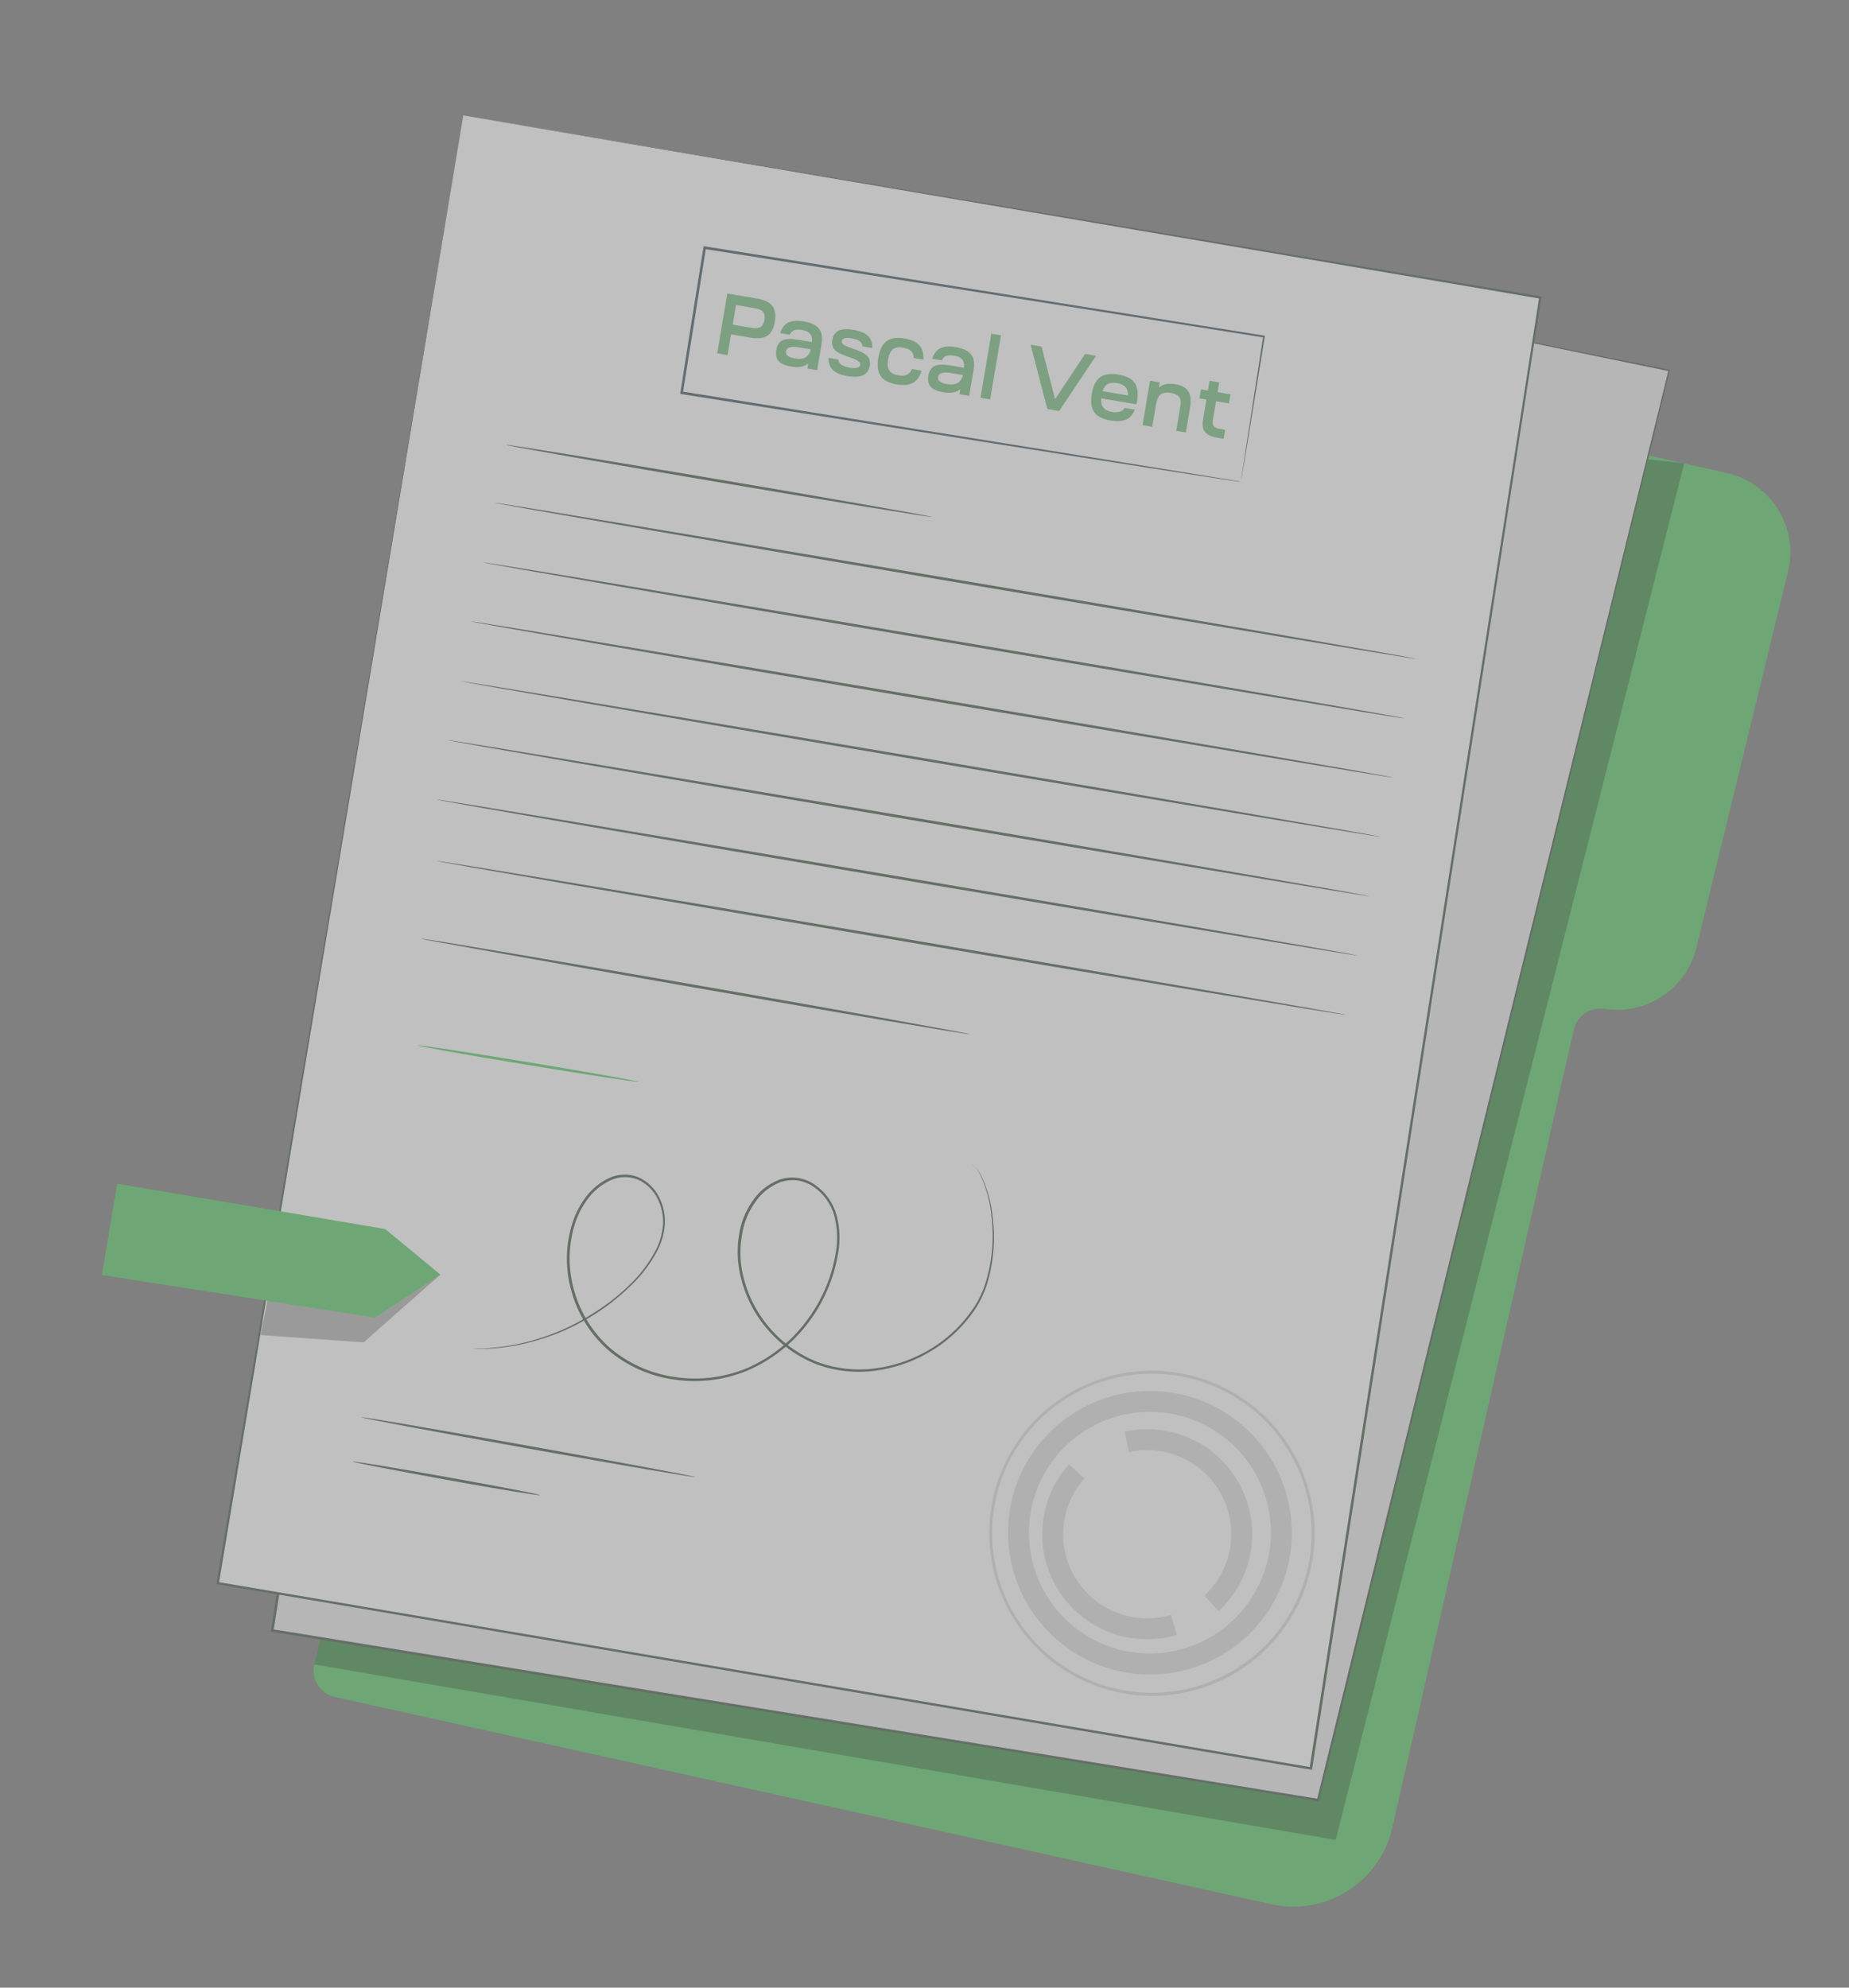 <svg width="280" height="301" viewBox="0 0 280 301" fill="none" xmlns="http://www.w3.org/2000/svg">
<rect x="0" y="0" width="280" height="301" fill="#808080" stroke="none"/>
<g opacity="0.5" clip-path="url(#clip0_1_3654)">
<path d="M224.357 63.312L261.467 71.622C263.066 71.978 264.579 72.65 265.915 73.597C267.252 74.544 268.386 75.748 269.252 77.138C270.117 78.529 270.697 80.078 270.956 81.694C271.215 83.31 271.149 84.962 270.762 86.552L256.884 143.533C256.149 146.539 254.309 149.158 251.729 150.87C249.15 152.582 246.02 153.261 242.961 152.773C241.935 152.608 240.884 152.839 240.024 153.421C239.163 154.002 238.557 154.889 238.328 155.902L210.845 276.781C209.946 280.738 207.517 284.179 204.087 286.351C200.657 288.524 196.505 289.251 192.538 288.375L50.705 256.988C50.177 256.871 49.676 256.651 49.234 256.34C48.791 256.029 48.414 255.634 48.125 255.177C47.836 254.719 47.641 254.209 47.551 253.676C47.46 253.143 47.477 252.598 47.599 252.071L97.041 42.741C97.284 41.714 97.915 40.82 98.801 40.246C99.687 39.673 100.762 39.463 101.799 39.662L224.357 63.312Z" fill="#5CCD6A"/>
<g opacity="0.3">
<path d="M48.542 248.093L47.603 252.056L202.27 278.633L255.039 70.161C255.039 70.161 216.935 65.897 216.24 65.711C215.546 65.525 48.542 248.093 48.542 248.093Z" fill="black"/>
</g>
<path d="M208.234 47.041L252.753 56.111L199.594 272.598L41.223 246.907L75.9 26.678L208.234 47.041Z" fill="#EBEBEB"/>
<path d="M208.234 47.041L205.872 46.703L199 45.678L172.634 41.668L75.876 26.827L76.049 26.701C66.779 85.709 54.727 162.365 41.423 246.953L41.257 246.721L76.752 252.482L199.651 272.417L199.432 272.563C222.686 177.907 241.792 100.256 252.662 56.087L252.737 56.205L219.616 49.389L211.094 47.628C209.189 47.232 208.225 47.014 208.225 47.014C208.225 47.014 209.199 47.194 211.108 47.575L219.643 49.29L252.784 55.997L252.883 56.024L252.857 56.123C242.018 100.325 222.989 177.996 199.751 272.624L199.704 272.799L199.529 272.752L76.689 252.874L41.193 247.112L40.994 247.059L41.047 246.86C54.379 162.288 66.463 85.64 75.772 26.635L75.811 26.491L75.956 26.529L172.683 41.485L199.034 45.581L205.9 46.661C207.435 46.942 208.234 47.041 208.234 47.041Z" fill="#495E4C"/>
<path d="M70.156 17.477L32.976 239.723L198.517 267.8L233.245 45.06L70.156 17.477Z" fill="white"/>
<path d="M70.148 17.507L233.277 44.881L233.437 44.924L233.395 45.084C223.654 107.616 211.655 184.655 198.706 267.827L198.653 268.025L198.455 267.972L197.28 267.779L32.943 239.91L32.767 239.863L32.814 239.688C54.91 108.128 69.892 19.072 70.148 17.507C69.878 19.126 55.042 108.212 33.148 239.786L33 239.574L197.374 267.429L198.547 267.629L198.307 267.793C211.3 184.576 223.318 107.559 233.081 45.032L233.218 45.224L70.148 17.507Z" fill="#495E4C"/>
<path d="M150.649 225.767C151.92 221.066 154.558 216.849 158.228 213.647C161.899 210.446 166.438 208.405 171.271 207.782C176.104 207.158 181.015 207.982 185.381 210.147C189.748 212.312 193.374 215.722 195.802 219.945C198.23 224.169 199.35 229.016 199.02 233.874C198.691 238.732 196.927 243.383 193.951 247.238C190.976 251.093 186.922 253.979 182.304 255.531C177.685 257.084 172.709 257.233 168.004 255.959C161.701 254.246 156.334 250.106 153.08 244.445C149.826 238.785 148.952 232.068 150.649 225.767ZM197.782 238.51C199.031 233.896 198.883 229.015 197.355 224.484C195.828 219.953 192.99 215.975 189.201 213.055C185.411 210.134 180.841 208.401 176.067 208.076C171.294 207.75 166.531 208.846 162.382 211.225C158.234 213.604 154.885 217.159 152.759 221.441C150.634 225.723 149.827 230.539 150.442 235.28C151.056 240.021 153.064 244.474 156.211 248.077C159.359 251.679 163.504 254.268 168.123 255.517C174.315 257.185 180.915 256.331 186.475 253.143C192.035 249.954 196.102 244.692 197.782 238.51Z" fill="#E0E0E0"/>
<path d="M153.388 226.5C154.497 222.402 156.798 218.725 160 215.934C163.201 213.144 167.16 211.364 171.374 210.822C175.589 210.279 179.871 210.997 183.678 212.885C187.485 214.774 190.647 217.747 192.764 221.43C194.881 225.113 195.858 229.339 195.571 233.575C195.285 237.812 193.747 241.867 191.153 245.229C188.559 248.591 185.025 251.109 180.998 252.464C176.971 253.818 172.632 253.95 168.529 252.841C163.029 251.347 158.346 247.735 155.507 242.797C152.669 237.858 151.906 231.997 153.388 226.5ZM191.82 236.896C192.766 233.401 192.654 229.704 191.497 226.272C190.34 222.84 188.19 219.828 185.32 217.615C182.449 215.403 178.988 214.091 175.372 213.845C171.756 213.598 168.149 214.428 165.006 216.231C161.864 218.033 159.328 220.726 157.718 223.969C156.109 227.213 155.498 230.861 155.964 234.452C156.43 238.043 157.951 241.416 160.335 244.144C162.719 246.872 165.859 248.833 169.358 249.779C174.045 251.033 179.037 250.38 183.241 247.964C187.445 245.548 190.519 241.565 191.79 236.888L191.82 236.896Z" fill="#E0E0E0"/>
<path d="M158.381 228.189C159.02 225.805 160.215 223.606 161.867 221.772L164.228 223.883C162.906 225.356 161.948 227.12 161.434 229.032C160.843 231.215 160.845 233.517 161.441 235.699C162.037 237.882 163.204 239.866 164.823 241.449C166.442 243.031 168.453 244.153 170.65 244.7C172.847 245.248 175.15 245.2 177.322 244.561L178.218 247.595C175.505 248.392 172.628 248.452 169.883 247.768C167.139 247.084 164.626 245.681 162.605 243.704C160.583 241.726 159.126 239.246 158.384 236.519C157.641 233.791 157.64 230.916 158.381 228.189Z" fill="#E0E0E0"/>
<path d="M170.294 216.809C173.703 216.059 177.265 216.451 180.43 217.924C183.595 219.397 186.187 221.869 187.808 224.96C189.428 228.05 189.986 231.586 189.396 235.023C188.806 238.461 187.1 241.608 184.542 243.98L182.388 241.646C184.435 239.748 185.8 237.228 186.272 234.476C186.744 231.725 186.297 228.894 184.999 226.421C183.702 223.947 181.626 221.969 179.092 220.791C176.558 219.612 173.707 219.299 170.978 219.9L170.294 216.809Z" fill="#E0E0E0"/>
<path d="M214.48 99.775C214.451 99.882 183.209 94.663 144.659 88.157C106.108 81.65 74.875 76.246 74.896 76.137C74.917 76.029 106.167 81.249 144.727 87.75C183.287 94.251 214.503 99.659 214.48 99.775Z" fill="#495E4C"/>
<path d="M141.068 78.275C141.039 78.381 126.607 76.034 108.813 73.022C91.018 70.01 76.612 67.473 76.626 67.362C76.639 67.252 91.086 69.603 108.881 72.615C126.675 75.627 141.079 78.171 141.068 78.275Z" fill="#495E4C"/>
<path d="M212.7 108.798C212.672 108.905 181.422 103.684 142.879 97.18C104.336 90.675 73.095 85.269 73.116 85.16C73.137 85.051 104.387 90.272 142.945 96.781C181.503 103.289 212.731 108.651 212.7 108.798Z" fill="#495E4C"/>
<path d="M210.941 117.745C210.91 117.859 179.662 112.631 141.117 106.134C102.573 99.637 71.334 94.223 71.356 94.107C71.379 93.991 102.628 99.219 141.185 105.727C179.743 112.236 210.962 117.636 210.941 117.745Z" fill="#495E4C"/>
<path d="M209.169 126.737C209.14 126.844 177.89 121.623 139.348 115.118C100.805 108.614 69.564 103.208 69.579 103.122C69.593 103.036 100.85 108.234 139.41 114.735C177.97 121.236 209.186 126.643 209.169 126.737Z" fill="#495E4C"/>
<path d="M207.399 135.722C207.371 135.828 176.121 130.608 137.57 124.101C99.02 117.594 67.794 112.192 67.807 112.082C67.821 111.971 99.078 117.193 137.638 123.695C176.198 130.196 207.413 135.611 207.399 135.722Z" fill="#495E4C"/>
<path d="M205.622 144.704C205.591 144.819 174.351 139.593 135.799 133.093C97.246 126.594 66.015 121.183 66.045 121.068C66.076 120.954 97.316 126.18 135.874 132.689C174.432 139.198 205.643 144.596 205.622 144.704Z" fill="#495E4C"/>
<path d="M203.85 153.697C203.822 153.803 172.976 148.691 134.967 142.24C96.958 135.788 66.098 130.484 66.119 130.376C66.14 130.267 96.993 135.381 135.043 141.835C173.092 148.289 203.873 153.58 203.85 153.697Z" fill="#495E4C"/>
<path d="M146.845 156.621C146.816 156.728 128.206 153.587 105.277 149.567C82.348 145.547 63.746 142.254 63.767 142.145C63.788 142.036 82.398 145.177 105.345 149.161C128.292 153.145 146.86 156.503 146.845 156.621Z" fill="#495E4C"/>
<path d="M105.247 223.678C105.218 223.785 93.904 221.856 79.955 219.352C66.007 216.848 54.722 214.747 54.737 214.629C54.752 214.51 66.08 216.451 80.029 218.955C93.977 221.459 105.27 223.562 105.247 223.678Z" fill="#495E4C"/>
<path d="M81.767 226.413C81.737 226.527 75.376 225.517 67.559 224.085C59.742 222.652 53.4 221.45 53.413 221.34C53.426 221.229 59.802 222.276 67.627 223.678C75.452 225.08 81.788 226.304 81.767 226.413Z" fill="#495E4C"/>
<path d="M96.713 163.83C96.682 163.944 89.19 162.794 79.942 161.272C70.693 159.749 63.215 158.424 63.238 158.307C63.261 158.191 70.763 159.335 80.01 160.865C89.256 162.395 96.734 163.721 96.713 163.83Z" fill="#5CCD6A"/>
<g opacity="0.3">
<path d="M39.473 202.174L55.061 203.288L66.691 193.025L40.995 194.447L39.473 202.174Z" fill="black"/>
</g>
<path d="M17.748 179.257L58.329 186.12L66.691 193.025L56.796 199.53L15.432 193.086L17.748 179.257Z" fill="#5CCD6A"/>
<path d="M147.164 176.303L147.289 176.385C147.411 176.467 147.522 176.563 147.622 176.67C148.021 177.089 148.353 177.567 148.608 178.086C149.554 180.098 150.14 182.259 150.339 184.472C150.769 187.968 150.427 191.515 149.337 194.863C148.982 195.874 148.527 196.847 147.979 197.767C147.375 198.728 146.694 199.638 145.941 200.488C144.306 202.339 142.358 203.888 140.185 205.064C137.805 206.375 135.199 207.228 132.504 207.58C129.57 207.974 126.584 207.659 123.797 206.66C120.747 205.486 118.052 203.543 115.974 201.021C113.896 198.499 112.506 195.484 111.938 192.267C111.641 190.547 111.631 188.788 111.91 187.065C112.159 185.287 112.809 183.59 113.812 182.102C114.797 180.526 116.27 179.315 118.007 178.651C118.907 178.342 119.867 178.252 120.809 178.388C121.751 178.524 122.647 178.882 123.423 179.433C125.012 180.536 126.165 182.16 126.682 184.023C127.183 185.89 127.265 187.845 126.922 189.748C126.294 193.624 124.715 197.284 122.326 200.401C119.954 203.537 116.806 206.001 113.191 207.551C109.657 209.018 105.786 209.485 102.004 208.899C98.342 208.381 94.903 206.834 92.087 204.437C89.426 202.09 87.504 199.021 86.556 195.603C85.611 192.369 85.604 188.934 86.536 185.698C86.966 184.134 87.685 182.665 88.654 181.364C89.578 180.091 90.81 179.072 92.236 178.403C92.933 178.079 93.69 177.902 94.459 177.883C95.228 177.864 95.992 178.004 96.705 178.294C98.056 178.907 99.153 179.968 99.808 181.298C100.448 182.557 100.748 183.961 100.679 185.371C100.586 186.695 100.24 187.988 99.658 189.181C98.532 191.378 97.017 193.352 95.186 195.008C93.604 196.529 91.871 197.884 90.014 199.054C88.4 200.069 86.709 200.954 84.955 201.701C83.475 202.309 81.956 202.819 80.409 203.227C78.268 203.801 76.071 204.141 73.857 204.241C73.087 204.288 72.316 204.296 71.545 204.266C71.545 204.266 71.746 204.247 72.133 204.236C72.52 204.225 73.099 204.233 73.855 204.158C76.057 204.022 78.239 203.66 80.367 203.077C81.901 202.653 83.406 202.132 84.874 201.515C86.61 200.763 88.284 199.873 89.879 198.854C91.72 197.708 93.44 196.379 95.014 194.888C96.81 193.243 98.297 191.29 99.404 189.121C99.975 187.953 100.315 186.685 100.405 185.387C100.469 184.034 100.176 182.687 99.554 181.483C98.928 180.224 97.886 179.218 96.605 178.635C95.935 178.366 95.216 178.238 94.494 178.26C93.772 178.281 93.063 178.452 92.41 178.76C91.038 179.408 89.853 180.391 88.962 181.618C88.026 182.879 87.334 184.303 86.921 185.817C86.02 188.996 86.038 192.366 86.975 195.536C87.917 198.873 89.803 201.869 92.406 204.163C95.171 206.498 98.538 208.009 102.121 208.522C105.836 209.092 109.636 208.633 113.106 207.194C116.653 205.661 119.737 203.23 122.053 200.14C124.396 197.073 125.949 193.478 126.575 189.671C126.899 187.826 126.821 185.933 126.345 184.12C125.852 182.352 124.759 180.809 123.255 179.755C122.518 179.243 121.675 178.906 120.788 178.768C119.913 178.651 119.023 178.737 118.187 179.018C116.531 179.651 115.128 180.807 114.19 182.309C113.214 183.749 112.583 185.393 112.346 187.116C112.053 188.789 112.045 190.499 112.323 192.174C112.879 195.327 114.238 198.284 116.27 200.76C118.302 203.236 120.938 205.148 123.924 206.31C126.66 207.293 129.59 207.611 132.473 207.237C135.133 206.895 137.705 206.061 140.058 204.777C143.199 203.08 145.848 200.602 147.75 197.583C148.295 196.688 148.744 195.738 149.09 194.748C150.201 191.425 150.568 187.899 150.165 184.418C149.985 182.218 149.427 180.066 148.518 178.054C148.275 177.537 147.961 177.057 147.584 176.628C147.331 176.413 147.15 176.323 147.164 176.303Z" fill="#495E4C"/>
<path d="M187.922 72.957C187.922 72.957 187.956 72.827 187.968 72.569C187.98 72.311 188.057 71.931 188.129 71.452C188.279 70.463 188.504 69.012 188.786 67.136L191.288 50.963L191.389 51.105L106.675 37.701L106.907 37.534C105.706 45.07 104.553 52.423 103.407 59.509L103.24 59.276L163.655 68.987L181.442 71.874L186.235 72.66L187.479 72.871L187.906 72.985L187.495 72.932L186.268 72.751L181.508 72.022L163.746 69.256L103.189 59.679L102.991 59.626L103.042 59.435C104.117 52.372 105.333 44.995 106.527 37.457L106.58 37.259L106.779 37.312L191.44 50.824L191.562 50.857L191.531 50.971C190.395 57.928 189.501 63.431 188.883 67.203C188.572 69.063 188.336 70.495 188.17 71.48C188.091 71.957 188.028 72.316 187.983 72.573C187.939 72.831 187.922 72.957 187.922 72.957Z" fill="#455A64"/>
<path d="M108.609 53.503L110.138 44.45L114.69 45.219C115.785 45.404 116.543 45.776 116.963 46.334C117.384 46.884 117.508 47.677 117.333 48.711C117.158 49.746 116.781 50.458 116.201 50.848C115.622 51.229 114.785 51.327 113.69 51.142L110.702 50.638L110.173 53.768L108.609 53.503ZM110.951 49.163L113.848 49.653C114.426 49.75 114.868 49.705 115.175 49.518C115.483 49.321 115.681 48.965 115.768 48.447C115.857 47.921 115.787 47.519 115.559 47.241C115.34 46.965 114.937 46.777 114.351 46.678L111.454 46.189L110.951 49.163Z" fill="#78C081"/>
<path d="M119.767 55.508C118.888 55.359 118.269 55.086 117.91 54.689C117.553 54.283 117.435 53.722 117.556 53.006C117.681 52.264 117.994 51.776 118.495 51.542C119.006 51.3 119.77 51.265 120.788 51.437L122.948 51.801C123.021 51.264 122.935 50.85 122.691 50.561C122.458 50.264 122.039 50.065 121.436 49.963C120.944 49.88 120.551 49.898 120.256 50.017C119.962 50.127 119.743 50.351 119.597 50.69L118.135 50.443C118.391 49.662 118.8 49.132 119.361 48.855C119.924 48.568 120.706 48.51 121.706 48.678C122.827 48.868 123.599 49.233 124.021 49.775C124.453 50.318 124.584 51.093 124.413 52.102L123.745 56.06L122.27 55.811L122.399 55.048C121.8 55.55 120.923 55.703 119.767 55.508ZM119.026 53.201C118.933 53.753 119.369 54.11 120.335 54.273C120.999 54.386 121.519 54.349 121.896 54.165C122.274 53.98 122.549 53.636 122.722 53.134L122.762 52.901L120.99 52.602C119.783 52.398 119.128 52.597 119.026 53.201Z" fill="#78C081"/>
<path d="M125.472 54.197L126.934 54.444C127.012 55.086 127.568 55.495 128.602 55.67C129.637 55.845 130.193 55.704 130.27 55.247C130.339 54.841 129.775 54.449 128.58 54.07C127.543 53.753 126.83 53.402 126.443 53.017C126.066 52.625 125.931 52.11 126.039 51.472C126.154 50.791 126.468 50.325 126.98 50.075C127.501 49.826 128.257 49.785 129.249 49.953C130.258 50.123 130.987 50.428 131.436 50.867C131.885 51.307 132.1 51.92 132.083 52.706L130.621 52.459C130.582 52.115 130.431 51.851 130.17 51.665C129.919 51.471 129.53 51.33 129.005 51.242C128.056 51.081 127.545 51.217 127.473 51.648C127.436 51.864 127.545 52.059 127.799 52.235C128.063 52.404 128.485 52.582 129.066 52.768C130.168 53.123 130.909 53.488 131.289 53.862C131.679 54.23 131.821 54.728 131.715 55.358C131.597 56.056 131.267 56.541 130.724 56.813C130.181 57.085 129.388 57.133 128.345 56.957C127.328 56.785 126.59 56.478 126.133 56.038C125.683 55.598 125.463 54.985 125.472 54.197Z" fill="#78C081"/>
<path d="M135.787 58.214C134.615 58.016 133.808 57.596 133.366 56.953C132.925 56.311 132.807 55.382 133.012 54.167C133.218 52.951 133.634 52.112 134.262 51.651C134.89 51.189 135.79 51.057 136.963 51.255C138.006 51.432 138.755 51.775 139.21 52.287C139.664 52.798 139.874 53.525 139.839 54.468L138.377 54.221C138.358 53.757 138.219 53.401 137.959 53.153C137.699 52.905 137.298 52.736 136.755 52.644C136.082 52.53 135.567 52.616 135.208 52.901C134.851 53.178 134.61 53.683 134.487 54.416C134.363 55.149 134.423 55.709 134.668 56.096C134.915 56.474 135.374 56.721 136.047 56.834C136.582 56.925 137.012 56.895 137.339 56.746C137.676 56.59 137.928 56.301 138.098 55.877L139.559 56.124C139.293 57.019 138.856 57.637 138.248 57.978C137.651 58.311 136.831 58.39 135.787 58.214Z" fill="#78C081"/>
<path d="M142.793 59.397C141.913 59.248 141.294 58.975 140.936 58.578C140.579 58.172 140.461 57.611 140.582 56.895C140.707 56.154 141.02 55.666 141.521 55.431C142.032 55.189 142.796 55.154 143.813 55.326L145.973 55.691C146.046 55.153 145.961 54.74 145.717 54.45C145.483 54.154 145.065 53.954 144.461 53.852C143.97 53.769 143.576 53.787 143.281 53.906C142.988 54.016 142.768 54.24 142.622 54.579L141.161 54.332C141.417 53.551 141.826 53.021 142.387 52.744C142.95 52.457 143.731 52.399 144.731 52.568C145.852 52.757 146.624 53.122 147.047 53.664C147.479 54.207 147.609 54.983 147.439 55.991L146.77 59.949L145.296 59.7L145.425 58.937C144.826 59.439 143.948 59.592 142.793 59.397ZM142.052 57.09C141.959 57.642 142.395 58 143.361 58.163C144.025 58.275 144.545 58.239 144.922 58.054C145.299 57.869 145.574 57.526 145.748 57.023L145.787 56.79L144.015 56.491C142.808 56.287 142.154 56.487 142.052 57.09Z" fill="#78C081"/>
<path d="M148.48 60.238L150.119 50.538L151.58 50.785L149.942 60.485L148.48 60.238Z" fill="#78C081"/>
<path d="M156.071 52.208L157.726 52.488L159.773 60.456L164.323 53.602L165.978 53.882L160.388 62.249L158.603 61.948L156.071 52.208Z" fill="#78C081"/>
<path d="M165.334 59.626C165.538 58.419 165.958 57.585 166.594 57.125C167.232 56.656 168.155 56.524 169.362 56.728C170.569 56.932 171.393 57.355 171.835 57.997C172.276 58.639 172.394 59.568 172.189 60.784C172.173 60.879 172.139 61.028 172.086 61.232L166.771 60.334C166.72 60.947 166.827 61.417 167.091 61.745C167.364 62.075 167.806 62.292 168.418 62.395C169.323 62.548 169.957 62.34 170.319 61.772L171.845 62.029C171.535 62.819 171.071 63.331 170.455 63.564C169.84 63.797 169.083 63.838 168.187 63.686C166.979 63.482 166.151 63.059 165.701 62.415C165.251 61.771 165.129 60.842 165.334 59.626ZM166.969 59.237L170.811 59.886C170.826 59.321 170.699 58.896 170.427 58.611C170.158 58.317 169.734 58.121 169.156 58.023C168.579 57.926 168.11 57.971 167.75 58.158C167.399 58.347 167.139 58.707 166.969 59.237Z" fill="#78C081"/>
<path d="M174.158 57.658L175.619 57.904L175.484 58.706C176.061 58.174 176.889 57.999 177.967 58.181C178.924 58.343 179.582 58.702 179.94 59.26C180.308 59.809 180.403 60.61 180.226 61.662L179.579 65.491L178.117 65.244L178.764 61.416C178.86 60.846 178.788 60.408 178.547 60.102C178.315 59.797 177.901 59.594 177.306 59.493C176.634 59.38 176.119 59.461 175.762 59.738C175.413 60.016 175.176 60.526 175.051 61.267L174.483 64.63L173.022 64.383L174.158 57.658Z" fill="#78C081"/>
<path d="M184.384 59.385L186.337 59.715L186.105 61.086L184.152 60.756L183.663 63.653C183.599 64.032 183.643 64.324 183.794 64.527C183.946 64.73 184.229 64.866 184.643 64.936L185.523 65.085L185.291 66.456L184.373 66.3C183.467 66.147 182.838 65.855 182.486 65.423C182.143 64.984 182.039 64.368 182.173 63.574L182.691 60.509L181.63 60.33L181.862 58.959L182.922 59.138L183.171 57.664L184.633 57.91L184.384 59.385Z" fill="#78C081"/>
</g>
<defs>
<clipPath id="clip0_1_3654">
<rect width="221.742" height="252.132" fill="white" transform="translate(65.779) rotate(15)"/>
</clipPath>
</defs>
</svg>
